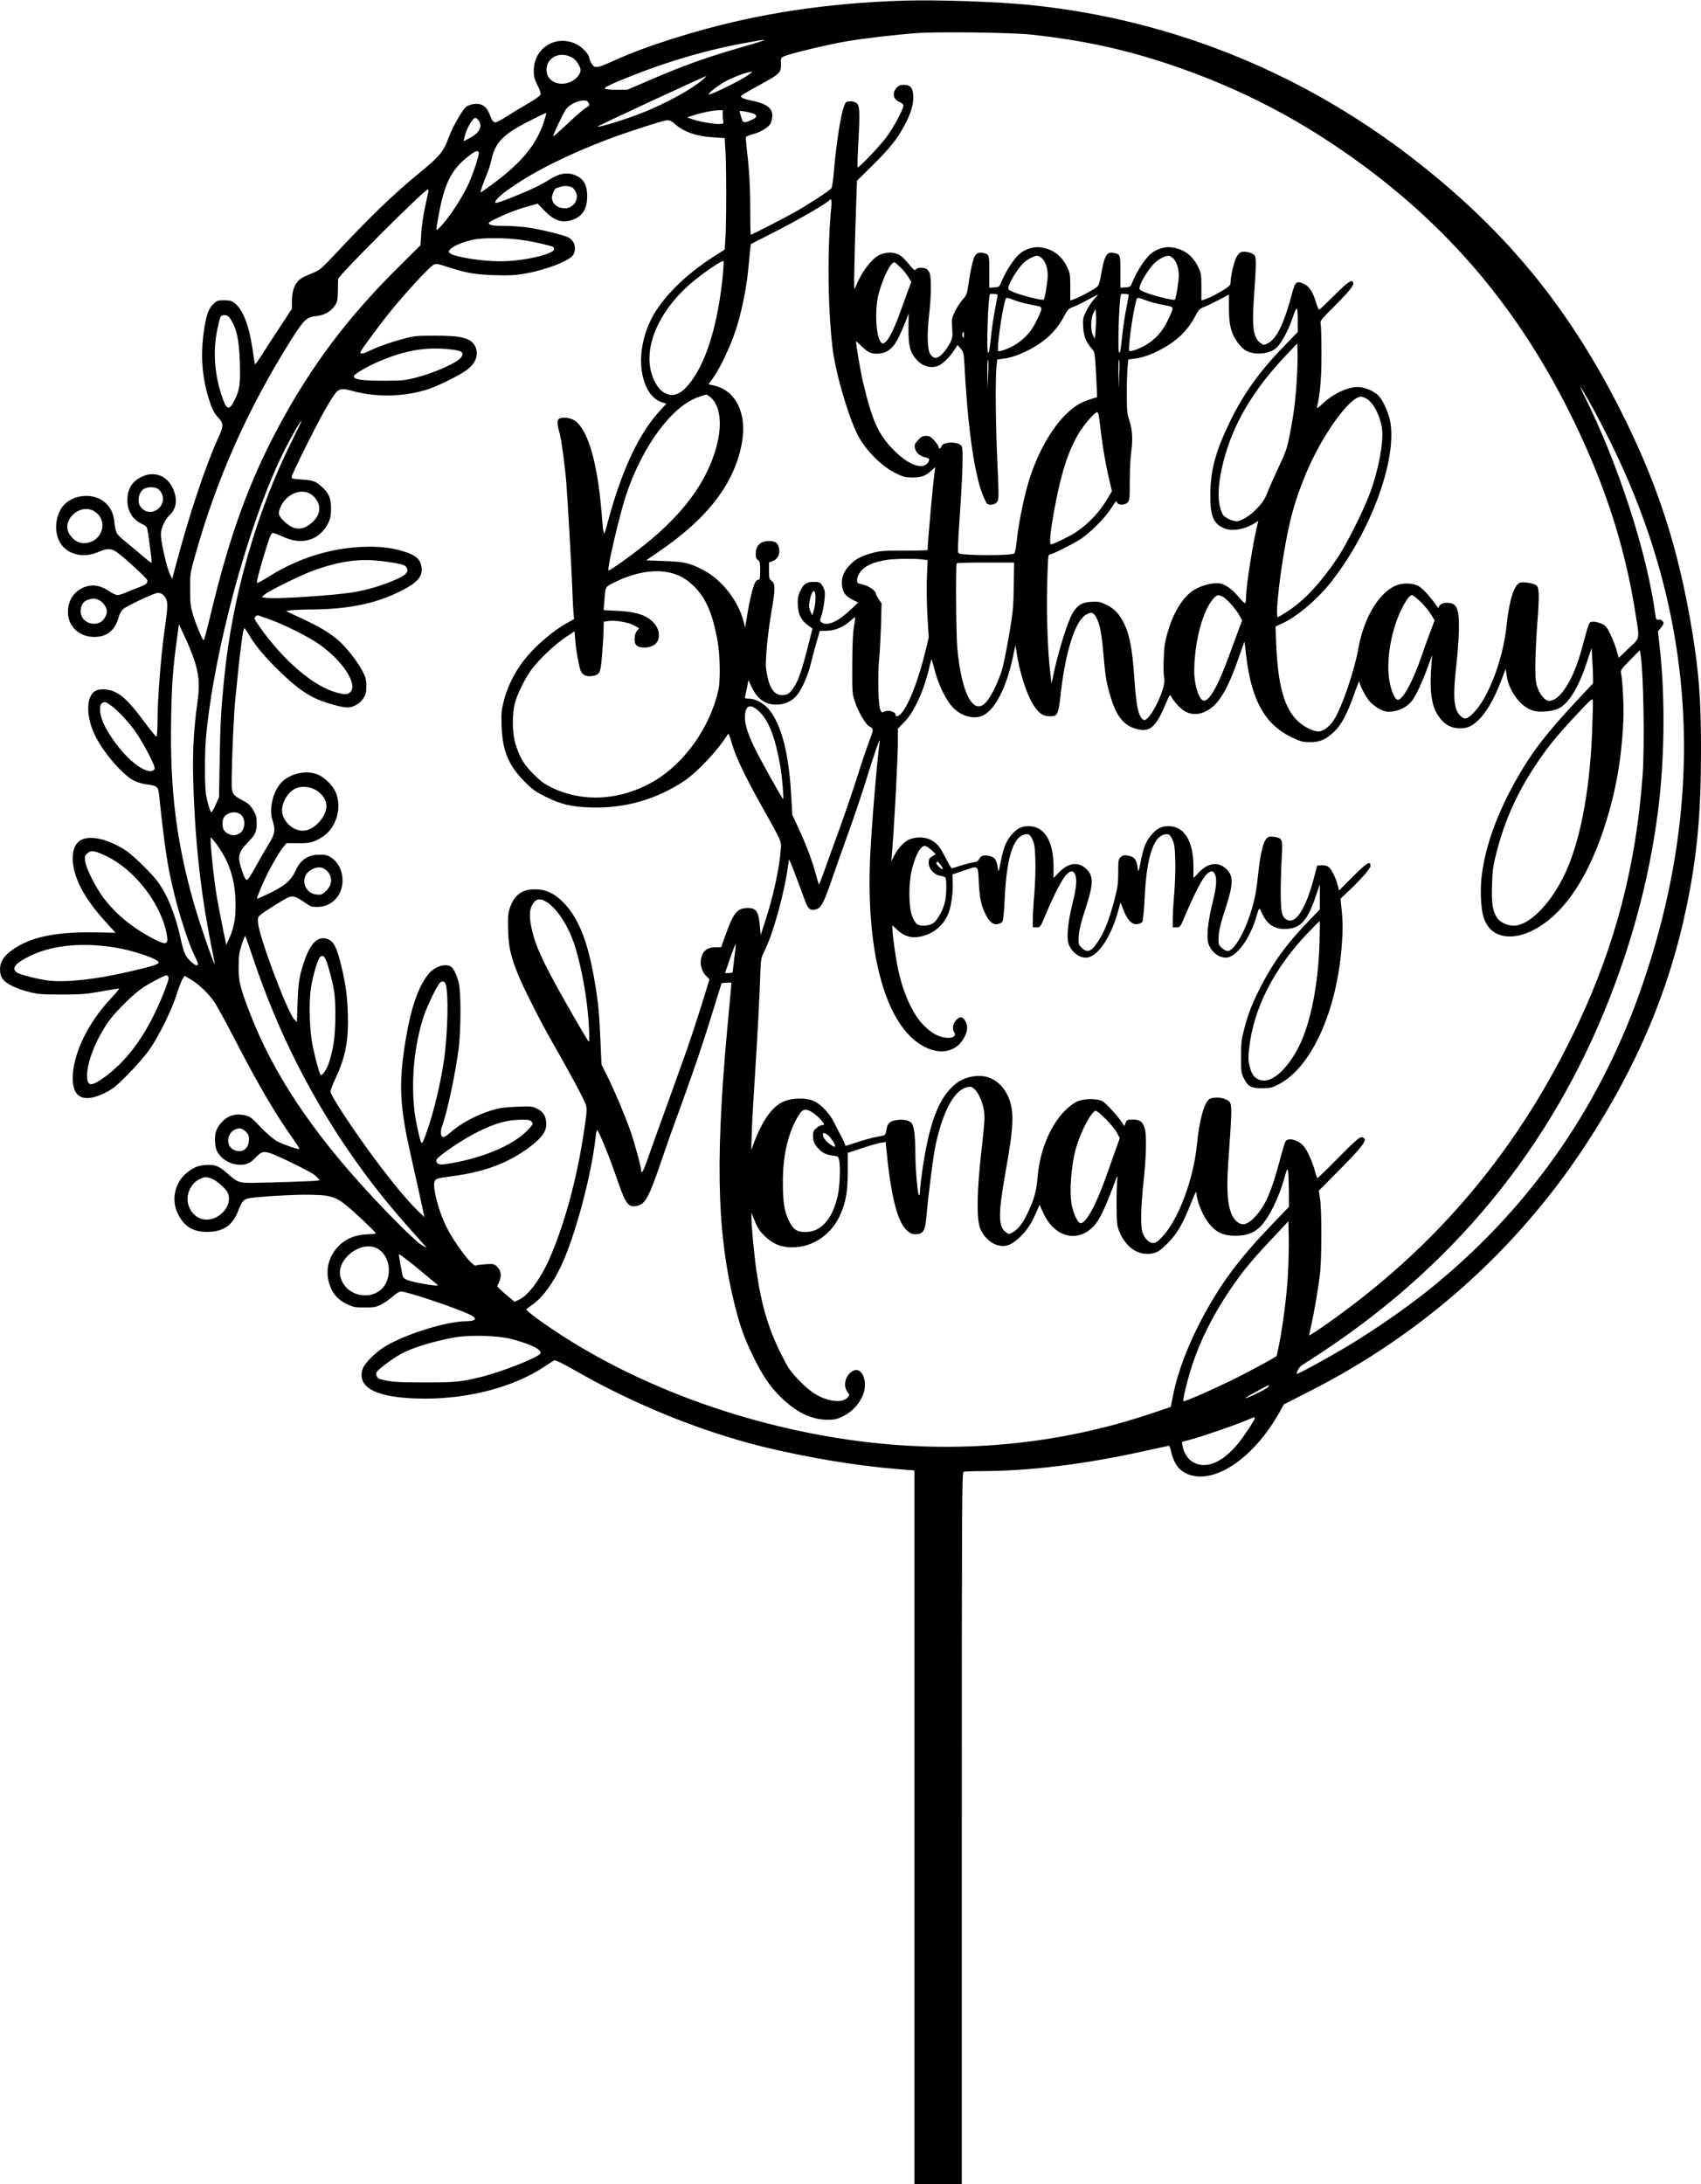 <?xml version="1.0" standalone="no"?>
<!DOCTYPE svg PUBLIC "-//W3C//DTD SVG 20010904//EN"
 "http://www.w3.org/TR/2001/REC-SVG-20010904/DTD/svg10.dtd">
<svg version="1.0" xmlns="http://www.w3.org/2000/svg"
 width="1544pt" height="1982pt" viewBox="0 0 1544 1982"
 preserveAspectRatio="xMidYMid meet">
<g transform="translate(0,1982) scale(0.1,-0.1)"
fill="#000000" stroke="none">
<path d="M8200 19814 c-681 -21 -1301 -114 -1894 -285 -311 -90 -546 -173
-753 -268 -134 -61 -156 -63 -183 -18 -11 17 -20 39 -20 48 0 30 -57 94 -109
123 -185 100 -396 -24 -396 -235 0 -54 6 -76 33 -131 22 -43 32 -73 28 -86 -4
-12 -47 -43 -104 -76 -53 -30 -139 -82 -191 -115 -52 -34 -102 -61 -112 -61
-22 0 -34 16 -56 75 -25 67 -70 98 -134 92 -26 -2 -60 -13 -76 -25 -34 -24
-125 -184 -160 -279 -47 -130 -80 -170 -273 -328 -227 -185 -457 -408 -766
-740 -98 -105 -132 -135 -175 -154 -30 -13 -73 -31 -96 -41 -75 -34 -113 -107
-113 -222 l0 -69 -107 -164 c-60 -90 -135 -206 -167 -257 -33 -51 -60 -88 -62
-83 -2 6 -12 71 -23 145 -31 208 -88 354 -160 408 -29 23 -45 27 -97 27 -58 0
-66 -3 -98 -34 -41 -40 -60 -91 -80 -210 -34 -205 -28 -391 18 -574 36 -139
63 -201 106 -246 50 -52 51 -75 4 -177 -118 -258 -269 -711 -392 -1178 l-29
-109 -22 45 c-27 56 -81 293 -81 356 0 59 35 136 83 181 47 44 64 111 47 179
-44 179 -200 242 -346 141 -58 -40 -88 -104 -88 -189 1 -100 48 -176 133 -215
23 -10 43 -25 45 -34 11 -33 47 -313 42 -318 -3 -3 -38 24 -78 59 -40 35 -106
90 -146 122 -40 31 -80 69 -89 83 -10 15 -20 58 -24 98 -8 87 -34 141 -89 188
-97 83 -270 74 -364 -19 -69 -69 -96 -200 -62 -301 47 -143 211 -201 368 -132
83 36 120 35 176 -7 75 -56 262 -229 268 -247 8 -25 -9 -42 -64 -62 -26 -10
-77 -30 -114 -46 -36 -16 -77 -29 -91 -29 -14 0 -47 15 -75 34 -87 60 -168 69
-250 27 -81 -42 -125 -118 -125 -216 -1 -127 101 -224 236 -225 120 0 192 59
226 186 6 22 23 52 38 66 30 28 285 148 316 148 30 0 56 -18 73 -52 19 -37 17
-80 -15 -308 -31 -223 -61 -611 -61 -784 0 -85 -4 -157 -9 -160 -5 -3 -56 58
-114 137 -117 159 -188 232 -262 267 -57 28 -138 33 -178 11 -90 -48 -88 -245
3 -420 83 -159 254 -353 354 -399 26 -13 79 -27 119 -32 83 -10 93 -20 101
-94 54 -506 77 -652 141 -912 48 -194 130 -443 175 -534 39 -78 45 -100 26
-100 -23 0 -85 58 -105 99 -10 20 -29 83 -41 141 -47 220 -122 404 -214 526
-52 70 -214 228 -278 272 -75 51 -168 93 -242 109 -164 34 -245 -24 -246 -176
0 -161 97 -353 285 -561 32 -36 69 -76 81 -90 l23 -25 -171 4 c-376 7 -608
-42 -776 -166 -71 -53 -102 -104 -102 -169 0 -72 28 -111 110 -151 36 -18 105
-43 155 -55 79 -20 114 -23 295 -23 179 0 224 4 357 28 84 15 158 27 164 27 6
0 -26 -39 -70 -86 -214 -225 -351 -511 -351 -729 0 -179 102 -226 290 -134 74
37 101 58 210 168 69 69 155 169 193 221 87 123 206 363 253 514 21 65 45 128
55 139 l16 21 58 -34 c73 -45 160 -128 212 -205 22 -33 105 -184 183 -335 212
-410 367 -675 522 -893 38 -54 68 -100 65 -103 -8 -8 -141 38 -199 68 -37 20
-89 64 -151 128 -86 90 -97 99 -148 110 -80 18 -152 -4 -206 -63 -51 -55 -66
-102 -61 -183 3 -50 10 -73 34 -106 39 -58 118 -98 191 -98 64 0 94 14 147 69
67 69 76 67 310 -44 135 -65 216 -109 237 -131 l32 -33 -24 -5 c-25 -5 -406
-18 -589 -20 -122 -1 -136 5 -230 89 -73 64 -111 79 -193 73 -73 -5 -120 -26
-181 -79 -102 -90 -132 -241 -72 -363 61 -124 149 -173 295 -164 130 8 206 66
255 195 27 72 46 96 81 106 53 16 442 39 579 35 222 -7 237 -14 474 -235 61
-57 112 -109 112 -114 0 -5 -22 -9 -49 -9 -120 0 -215 -35 -286 -106 -92 -93
-124 -218 -87 -341 28 -91 79 -150 164 -189 56 -26 74 -29 158 -29 83 0 102 3
150 27 30 15 77 48 105 73 29 27 60 45 73 45 55 0 457 -134 615 -204 84 -38
75 -66 -23 -66 -171 0 -532 -111 -724 -222 -93 -54 -200 -160 -216 -215 -52
-173 145 -265 570 -265 409 0 815 110 1087 294 40 27 79 51 87 54 8 3 90 -38
183 -91 539 -309 1139 -553 1713 -695 392 -96 854 -173 1213 -201 l157 -13 0
-3238 0 -3238 215 0 215 0 0 3229 c0 2935 1 3229 16 3235 9 3 79 6 157 6 437
0 942 62 1474 180 124 27 229 50 233 50 5 0 14 -24 20 -52 29 -123 82 -186
179 -215 240 -70 580 171 803 568 l42 75 220 112 c1034 522 1894 1288 2522
2247 463 707 757 1403 913 2158 97 468 131 843 131 1432 0 440 -19 692 -80
1065 -125 759 -316 1347 -655 2015 -461 908 -1002 1576 -1785 2202 -1042 834
-2265 1336 -3575 1468 -301 30 -840 48 -1145 39z m1160 -308 c473 -52 842
-132 1255 -270 652 -219 1219 -516 1775 -929 883 -655 1520 -1461 1996 -2523
224 -501 371 -985 453 -1494 46 -285 52 -251 -55 -353 l-91 -87 -18 66 c-10
36 -35 101 -56 145 -35 72 -43 82 -84 100 -25 11 -60 19 -77 17 -36 -3 -33 4
-98 -238 -75 -284 -198 -480 -299 -480 -34 0 -80 51 -103 115 -20 53 -22 79
-22 215 1 85 9 258 19 384 18 239 17 309 -7 332 -20 21 -126 38 -154 25 -53
-24 -96 -165 -119 -390 -31 -298 -160 -643 -293 -783 -64 -68 -90 -73 -132
-28 -56 60 -63 176 -29 473 11 100 21 238 22 307 2 191 -20 240 -110 240 -41
0 -73 -19 -73 -43 0 -7 -8 -1 -18 13 -51 76 -128 160 -165 181 -58 32 -153 32
-219 0 -150 -72 -282 -300 -328 -565 -34 -196 -150 -538 -221 -647 -35 -55
-86 -97 -126 -105 -46 -9 -136 31 -198 88 -126 115 -185 322 -201 705 l-6 158
59 27 c134 61 317 215 441 371 362 456 605 1114 541 1462 -12 68 -57 173 -96
223 -29 38 -106 78 -170 88 -93 14 -239 -48 -343 -145 -45 -43 -60 -52 -56
-36 28 112 41 258 41 480 0 132 -3 255 -7 272 -7 32 -3 37 127 167 137 137
177 188 168 212 -12 32 -48 7 -171 -116 -71 -71 -133 -130 -138 -130 -5 0 -19
33 -31 73 -28 91 -58 137 -106 160 -65 32 -81 20 -106 -75 -74 -283 -143 -425
-226 -465 -31 -15 -36 -15 -59 1 -65 42 -82 138 -67 368 26 376 26 413 4 435
-24 24 -96 37 -123 23 -11 -6 -29 -28 -39 -48 -21 -41 -51 -172 -51 -222 0
-26 -8 -35 -52 -64 -64 -40 -129 -74 -177 -91 l-36 -12 0 121 c0 110 -2 126
-26 177 -51 108 -128 167 -241 184 -63 10 -143 -15 -195 -60 -48 -41 -124
-158 -159 -243 -23 -57 -23 -57 -68 -60 l-46 -3 0 144 c0 159 -1 161 -62 172
-64 12 -83 -23 -114 -200 -11 -67 -21 -95 -36 -108 -31 -26 -141 -86 -196
-107 l-47 -18 0 121 c0 111 -2 127 -26 178 -51 108 -128 167 -241 184 -63 10
-143 -15 -195 -60 -48 -41 -124 -158 -159 -243 -23 -57 -23 -57 -68 -60 l-46
-3 0 144 c0 155 -1 159 -53 171 -40 9 -65 -1 -81 -32 -17 -34 -40 -140 -56
-257 -12 -83 -16 -93 -53 -135 -22 -25 -53 -74 -70 -108 -28 -60 -29 -69 -24
-150 5 -78 3 -91 -20 -135 -13 -27 -43 -69 -65 -93 -48 -52 -79 -55 -112 -11
-29 39 -33 180 -12 365 19 162 21 325 5 371 -6 17 -19 36 -29 41 -30 16 -88
12 -98 -6 -7 -13 -20 -3 -67 55 -43 52 -70 75 -102 87 -49 19 -114 14 -165
-12 -73 -38 -165 -164 -213 -291 -13 -34 -14 -11 -9 212 3 138 9 364 14 502
l9 253 144 142 c156 155 221 237 286 358 58 109 81 182 81 255 0 83 -23 115
-84 115 -31 0 -48 -6 -64 -22 -47 -51 -36 -109 24 -134 22 -9 34 -21 34 -33 0
-33 -88 -197 -152 -283 -64 -87 -254 -285 -263 -276 -3 3 -1 90 5 194 16 294
14 360 -10 384 -13 13 -33 20 -61 20 -37 0 -41 -3 -55 -37 -31 -74 -72 -332
-95 -603 -6 -74 -16 -141 -23 -149 -18 -23 -203 -143 -326 -213 -108 -61 -394
-208 -405 -208 -3 0 -5 98 -5 218 0 214 -8 361 -31 557 -6 55 -10 105 -9 110
1 6 28 17 60 26 76 20 146 63 165 99 8 16 15 49 15 73 0 70 -57 109 -201 137
-31 6 -64 17 -74 24 -16 12 -13 16 36 45 30 18 104 59 164 92 141 77 157 94
154 168 -3 52 -1 57 25 69 46 23 406 109 564 136 164 28 448 61 637 75 191 15
875 6 1045 -13z m-2617 -111 c-337 -97 -541 -170 -878 -316 l-170 -73 -97 -1
c-55 0 -102 5 -108 11 -7 7 27 26 112 62 378 160 762 277 1133 347 268 50 269
45 8 -30z m-1545 -100 c32 -19 72 -81 72 -111 0 -35 -38 -81 -85 -104 -95 -46
-205 -8 -221 78 -25 130 111 209 234 137z m1552 -182 c-97 -58 -308 -158 -316
-150 -10 10 90 87 159 123 74 39 196 83 232 83 11 1 -23 -25 -75 -56z m-370
-15 c-97 -85 -334 -216 -536 -296 -165 -66 -408 -141 -419 -130 -4 4 973 458
985 457 3 0 -11 -14 -30 -31z m-1040 -207 c14 -28 14 -28 -32 -57 -22 -14 -95
-78 -161 -141 -66 -62 -122 -112 -124 -109 -7 7 87 206 115 245 46 63 179 104
202 62z m1220 -115 c0 -24 3 -51 6 -59 3 -8 -2 -17 -10 -20 -26 -10 -182 12
-253 35 l-66 22 54 18 c73 25 175 46 227 47 l42 1 0 -44z m294 5 c21 -17 12
-29 -38 -52 -62 -28 -74 -25 -86 22 -6 22 -13 46 -16 54 -4 10 6 11 60 1 36
-7 72 -18 80 -25z m-1914 -57 c-67 -209 -195 -369 -449 -560 -69 -51 -126 -92
-128 -90 -5 4 22 83 55 162 17 39 35 98 42 130 33 159 104 233 338 353 86 44
158 78 160 76 2 -2 -6 -34 -18 -71z m-596 4 c38 -54 10 -112 -74 -157 l-62
-33 7 33 c17 77 74 179 100 179 8 0 21 -10 29 -22z m1782 -33 c80 -72 198
-113 355 -122 l97 -6 6 -96 c10 -129 10 -669 1 -806 l-7 -110 -87 -55 c-140
-89 -270 -192 -367 -292 -155 -160 -237 -295 -280 -465 -68 -267 8 -527 168
-575 l37 -11 -59 -64 c-193 -211 -348 -543 -474 -1013 -38 -144 -36 -148 -56
95 -40 483 -137 787 -267 841 -40 17 -105 18 -121 2 -16 -16 -15 -52 3 -111
19 -62 51 -294 65 -462 14 -185 48 -780 55 -975 3 -91 8 -188 11 -216 l5 -52
-65 -36 c-153 -86 -332 -248 -425 -385 -68 -99 -120 -212 -147 -318 -23 -88
-25 -112 -21 -233 8 -223 63 -356 207 -501 73 -74 100 -93 190 -138 144 -71
232 -92 410 -98 307 -11 597 71 850 240 122 82 314 287 395 422 8 14 16 -3 38
-80 34 -121 117 -295 274 -576 185 -330 177 -310 169 -400 -14 -170 -68 -415
-139 -634 l-42 -130 -7 73 c-12 142 -32 172 -111 172 -93 0 -129 -42 -198
-235 l-43 -120 -52 -1 c-62 0 -100 -22 -120 -69 -27 -65 -12 -143 36 -192 l30
-30 -74 -239 c-41 -131 -97 -302 -124 -379 -80 -224 -194 -543 -277 -770 -41
-115 -87 -243 -101 -283 -26 -72 -44 -99 -44 -65 0 32 -58 246 -99 364 -45
129 -150 378 -217 511 l-44 87 -10 223 c-11 247 -20 344 -51 526 -63 378 -154
600 -303 740 -79 73 -147 102 -243 102 -118 0 -188 -54 -228 -178 -14 -42 -16
-78 -13 -194 5 -150 22 -228 85 -388 42 -109 196 -415 298 -595 178 -311 305
-547 320 -593 15 -42 14 -57 -11 -226 -61 -427 -173 -846 -312 -1168 -82 -189
-195 -344 -281 -382 l-40 -19 -81 68 c-44 37 -79 70 -77 74 43 79 43 132 -1
177 -25 24 -31 26 -102 22 -41 -3 -82 -8 -91 -12 -29 -13 -190 197 -266 349
-68 135 -125 346 -110 407 9 33 16 35 156 54 296 38 516 120 707 264 120 91
158 148 152 224 -5 64 -29 99 -86 127 -41 20 -55 21 -180 16 -107 -4 -156 -11
-225 -31 -140 -42 -291 -123 -385 -208 -24 -22 -51 -38 -60 -36 -23 4 -27 51
-8 102 47 128 126 502 151 716 19 172 20 481 1 571 -17 78 -48 144 -75 159
-54 29 -147 -2 -200 -67 -109 -132 -182 -372 -232 -758 -36 -285 -20 -494 67
-875 41 -180 109 -489 119 -540 l7 -35 -62 60 c-124 120 -336 387 -537 675
-151 216 -253 380 -253 405 0 12 20 65 44 116 93 196 122 350 113 603 -6 173
-27 306 -78 494 -34 123 -64 165 -129 177 -77 13 -141 -61 -194 -225 -40 -123
-48 -177 -55 -360 l-6 -175 -25 26 c-61 64 -315 739 -327 869 -4 46 -2 58 14
72 36 33 234 157 268 168 39 13 69 1 149 -55 41 -30 57 -35 102 -35 68 0 118
20 166 67 103 100 85 302 -34 380 -34 23 -51 27 -107 27 -104 0 -174 -46 -216
-141 -40 -89 -95 -138 -229 -204 -66 -32 -122 -57 -123 -55 -4 4 31 92 71 179
42 92 134 252 171 295 l26 31 97 -1 c108 -2 151 8 225 55 123 77 180 247 131
391 -22 65 -100 148 -166 176 -104 45 -254 13 -335 -72 -76 -80 -114 -242 -79
-344 26 -77 21 -122 -21 -190 -45 -74 -98 -166 -155 -269 -24 -44 -50 -80 -58
-80 -10 0 -25 29 -42 80 -45 132 -38 167 52 261 70 73 80 95 80 178 0 52 -5
70 -32 116 -27 44 -45 60 -98 88 -73 39 -86 53 -95 102 -9 52 13 632 30 805
44 449 70 655 84 655 3 0 23 -29 44 -65 55 -95 140 -196 273 -325 133 -129
214 -191 322 -245 76 -38 241 -85 296 -85 52 1 112 34 143 81 24 37 28 52 28
113 0 63 -5 79 -38 142 -47 88 -148 215 -219 276 -81 69 -160 116 -323 193
l-150 70 45 7 c25 3 108 7 185 7 335 3 579 52 802 162 174 86 221 145 194 247
-15 55 -56 86 -150 116 -116 37 -235 50 -391 43 -293 -14 -583 -107 -843 -271
-49 -31 -94 -56 -101 -56 -9 0 3 55 40 183 65 219 81 264 98 270 7 3 46 -11
87 -30 177 -86 340 -38 419 122 20 40 24 66 25 130 0 94 -20 140 -85 199 -55
50 -80 58 -185 65 -83 6 -90 8 -87 26 5 30 219 461 304 609 40 71 86 142 101
158 34 33 56 35 155 8 219 -58 469 -51 684 20 89 30 273 121 340 169 87 63
117 142 82 217 -36 76 -124 99 -369 98 -169 0 -187 -2 -296 -32 -115 -31 -236
-75 -311 -113 -22 -11 -48 -19 -59 -17 -17 3 -9 17 53 103 171 235 262 346
446 548 70 77 140 145 155 153 25 14 36 12 135 -20 167 -54 243 -67 418 -73
127 -4 184 -2 265 12 201 33 425 120 454 175 30 57 9 127 -45 155 -42 22 -245
72 -365 90 -55 8 -152 15 -216 15 -84 0 -120 4 -135 14 -18 14 -11 19 96 70
63 30 166 69 228 86 l113 32 57 -60 c86 -89 155 -116 238 -93 105 28 154 98
154 219 0 116 -41 175 -139 202 -58 15 -126 0 -196 -45 -81 -51 -162 -91 -335
-161 -85 -35 -158 -60 -163 -55 -14 14 41 69 137 135 224 155 503 295 871 437
167 64 516 177 551 178 22 1 42 -9 70 -34z m-1780 -258 c7 -19 -51 -195 -96
-292 -62 -134 -197 -335 -269 -399 -26 -24 -26 -26 4 139 50 270 115 398 259
511 70 55 93 64 102 41z m853 -321 c6 -4 18 -21 27 -38 34 -65 -21 -148 -97
-148 -70 0 -119 41 -119 100 0 18 25 80 33 80 1 0 19 6 41 14 37 13 87 9 115
-8z m-1309 -24 c0 -4 -14 -68 -30 -142 -17 -76 -33 -183 -36 -245 l-7 -110
-211 -210 c-453 -449 -783 -890 -1074 -1431 -270 -503 -446 -986 -618 -1701
-32 -134 -61 -243 -65 -243 -11 0 -67 134 -96 228 -23 76 -27 105 -27 232 -1
141 0 149 42 298 197 706 480 1342 877 1972 117 184 136 202 233 213 68 8 124
40 159 90 25 37 28 49 30 136 1 53 2 102 2 109 2 31 784 812 813 812 4 0 8 -3
8 -8z m3656 -144 c-37 -382 -33 -905 10 -1277 24 -211 124 -567 216 -771 65
-144 217 -304 354 -372 73 -36 90 -40 155 -41 82 0 122 14 178 67 33 31 34 31
28 6 -11 -45 -67 -659 -67 -731 0 -3 -96 -6 -212 -6 -186 1 -223 -2 -290 -21
-101 -28 -151 -54 -203 -108 -57 -58 -80 -118 -72 -186 8 -67 30 -96 95 -130
l52 -26 -77 -72 c-113 -105 -206 -144 -256 -107 -16 11 -16 16 -3 53 21 59 39
191 32 229 -4 18 -16 45 -27 59 -17 22 -28 26 -73 26 -67 0 -95 -21 -126 -91
-18 -42 -21 -66 -18 -124 4 -83 32 -137 96 -182 l37 -27 -51 -200 c-55 -212
-82 -284 -132 -353 -23 -31 -41 -44 -67 -49 -82 -15 -134 41 -161 176 -15 75
-16 103 -5 240 6 85 25 232 41 325 38 217 39 267 5 293 -23 18 -25 27 -25 94
l0 74 33 12 c49 18 72 69 56 126 -12 42 -33 56 -88 56 -80 0 -121 -40 -121
-119 0 -30 5 -44 20 -53 17 -11 20 -24 20 -95 0 -67 -3 -83 -15 -83 -8 0 -21
-10 -29 -23 -19 -28 -53 -167 -75 -307 l-17 -105 -13 50 c-48 192 -198 384
-367 472 -125 65 -169 75 -354 82 l-165 6 115 79 c451 308 692 626 756 997 44
259 -58 465 -253 510 l-52 12 45 62 c62 87 156 287 204 434 48 146 95 371 110
531 7 63 15 144 18 180 l7 65 225 115 c209 106 472 259 485 281 4 5 11 9 16 9
7 0 8 -23 5 -62z m-2836 -302 c97 -13 188 -31 283 -57 31 -8 38 -14 35 -32 -7
-46 -287 -109 -488 -108 -175 0 -424 41 -458 75 -13 13 -12 17 10 39 28 27
114 63 203 82 80 18 285 18 415 1z m4739 -162 c36 -26 61 -90 61 -162 0 -55
-25 -210 -36 -221 -10 -11 -212 40 -281 71 -41 18 -44 22 -38 46 12 51 90 175
137 217 40 36 87 60 123 64 6 1 21 -6 34 -15z m1190 0 c36 -26 61 -90 61 -162
0 -55 -25 -210 -36 -221 -10 -11 -212 40 -281 71 -41 18 -44 22 -38 46 12 51
90 175 137 217 40 36 87 60 123 64 6 1 21 -6 34 -15z m-4078 -162 c-43 -431
-143 -767 -284 -958 -76 -103 -141 -142 -208 -124 -55 15 -94 52 -129 124
-122 248 10 605 328 882 105 92 295 221 300 204 2 -6 -1 -64 -7 -128z m1613
72 c26 -26 58 -66 72 -90 l26 -44 -26 -67 c-14 -38 -46 -126 -72 -198 -72
-201 -131 -303 -166 -290 -56 22 -74 304 -30 459 43 150 107 276 141 276 4 0
29 -21 55 -46z m882 -248 c1 -1 -9 -55 -22 -121 -13 -66 -28 -165 -34 -220
-19 -174 -21 -185 -31 -185 -17 0 -1 502 17 531 3 6 61 2 70 -5z m1190 0 c1
-1 -9 -55 -22 -121 -13 -66 -28 -165 -34 -220 -19 -174 -21 -185 -31 -185 -17
0 -1 502 17 531 3 6 61 2 70 -5z m-317 -43 c-23 -27 -55 -76 -72 -111 -27 -57
-29 -70 -25 -140 5 -83 26 -136 77 -195 29 -33 29 -33 40 -236 7 -112 10 -204
9 -205 -2 -1 -30 -10 -63 -20 -77 -24 -133 -56 -201 -118 -148 -136 -285 -380
-364 -652 -40 -139 -88 -378 -101 -513 -8 -74 -16 -114 -25 -117 -51 -20 -470
-17 -503 3 -9 6 -7 75 8 297 30 437 36 655 19 677 -33 43 -169 40 -183 -4 -7
-22 -25 -26 -25 -5 0 7 -17 33 -38 57 -33 36 -45 43 -77 43 -31 0 -44 -7 -72
-38 -29 -32 -34 -43 -29 -69 9 -43 40 -73 91 -86 36 -9 42 -14 38 -31 -3 -11
-15 -27 -26 -35 -60 -42 -176 10 -297 133 -138 141 -192 260 -276 612 -20 83
-64 337 -64 372 0 4 24 -17 54 -47 58 -58 95 -72 168 -62 67 9 118 52 161 137
20 41 50 109 66 150 l29 75 -2 -135 c-1 -158 14 -218 73 -283 56 -62 128 -83
198 -56 36 13 106 81 144 141 l30 47 29 -32 c26 -31 28 -39 35 -157 30 -582
94 -1016 176 -1197 26 -59 30 -63 62 -63 22 0 41 7 53 21 22 25 22 22 5 414
-14 303 -17 721 -6 816 l7 67 55 7 c72 9 145 34 240 84 146 76 245 173 315
307 28 54 38 63 77 78 26 9 87 39 136 66 50 27 92 49 93 49 2 1 -15 -20 -39
-46z m1226 -81 c1 -148 17 -218 71 -299 19 -29 52 -64 73 -78 73 -49 207 -43
278 11 47 36 111 150 154 275 42 124 49 120 49 -30 l0 -93 -113 -117 c-231
-237 -375 -436 -502 -696 -130 -266 -179 -446 -179 -665 -1 -194 28 -263 126
-304 70 -30 184 -11 276 46 l35 22 -7 -25 c-36 -131 -106 -570 -106 -670 0
-26 -4 -50 -8 -53 -4 -2 -30 22 -57 55 -51 61 -99 100 -150 119 -68 26 -224
-17 -296 -82 -86 -75 -155 -198 -200 -355 -26 -89 -32 -131 -36 -243 -3 -74
-1 -151 4 -170 25 -91 -141 -422 -191 -381 -45 37 -62 118 -81 396 -17 241
-41 368 -85 463 -45 96 -90 146 -165 183 -58 28 -71 31 -137 28 -86 -5 -124
-27 -169 -98 -46 -71 -138 -370 -181 -581 l-13 -65 -11 95 c-24 186 -36 539
-29 798 3 140 9 260 12 268 3 8 10 14 17 14 19 0 213 97 273 137 85 56 215
185 270 267 26 39 49 73 51 76 2 3 8 -3 13 -13 14 -24 71 -22 95 4 17 18 19
39 19 192 0 95 6 217 14 272 15 116 9 202 -21 289 -17 52 -20 85 -20 233 0 94
3 203 7 241 l7 70 55 7 c72 9 145 34 240 84 146 76 245 173 315 307 28 54 38
63 77 78 34 12 226 110 226 115 0 1 0 -56 0 -127z m-1933 69 c32 -12 98 -29
148 -38 104 -20 101 -10 40 -140 -44 -94 -98 -156 -182 -213 -56 -37 -152 -75
-167 -65 -15 8 28 330 60 448 11 43 6 43 101 8z m1190 0 c32 -12 98 -29 148
-38 104 -20 101 -10 40 -140 -44 -94 -98 -156 -182 -213 -56 -37 -152 -75
-167 -65 -15 8 28 330 60 448 11 43 6 43 101 8z m-467 -261 l-7 -84 -16 29
c-24 44 -22 160 3 205 l20 35 3 -50 c2 -27 1 -88 -3 -135z m-7858 103 c61 -92
83 -187 90 -404 6 -196 -1 -246 -49 -342 -49 -99 -74 -89 -118 49 -64 199 -77
401 -39 587 11 55 24 109 30 119 15 29 64 24 86 -9z m6663 -155 c-1 -26 -3
-30 -10 -16 -6 9 -7 23 -4 32 9 25 14 19 14 -16z m3021 -403 c-12 -194 -28
-318 -67 -515 -21 -107 -35 -147 -98 -280 -40 -85 -86 -189 -102 -230 -22 -58
-43 -90 -92 -142 -65 -69 -145 -118 -191 -118 -39 1 -108 35 -122 61 -52 99
-50 260 6 481 88 343 270 650 571 967 l99 104 3 -74 c2 -41 -1 -155 -7 -254z
m-7687 275 c106 -11 129 -26 106 -67 -29 -50 -236 -144 -420 -191 -95 -24
-123 -27 -290 -27 -198 0 -274 12 -268 42 4 22 154 106 273 152 220 87 394
113 599 91z m4885 -230 l-5 -125 -2 135 c-1 73 1 130 6 125 4 -6 5 -66 1 -135z
m1190 0 l-5 -125 -2 135 c-1 73 1 130 6 125 4 -6 5 -66 1 -135z m4271 -252
c45 -79 130 -242 190 -363 774 -1567 873 -3206 296 -4900 -368 -1084 -990
-1993 -1861 -2720 -230 -192 -538 -409 -837 -589 -166 -99 -448 -253 -448
-243 0 25 27 67 53 82 18 10 106 68 197 128 1246 829 2131 1946 2644 3340 180
487 305 978 375 1477 71 495 80 1099 25 1578 l-15 133 25 30 c14 17 26 36 26
44 0 19 -28 38 -49 32 -16 -4 -20 3 -26 47 -73 557 -341 1381 -646 1987 -21
44 -37 79 -35 79 3 0 42 -64 86 -142z m-7980 46 c97 -82 111 -278 35 -509
-102 -312 -331 -600 -703 -883 -128 -98 -253 -184 -259 -178 -14 14 101 506
159 681 149 447 417 810 658 892 36 12 68 23 72 23 3 0 21 -12 38 -26z m5958
-14 c62 -38 124 -163 137 -276 14 -124 -33 -372 -110 -579 -59 -160 -215 -470
-298 -593 -149 -220 -292 -374 -438 -472 -50 -33 -95 -60 -100 -60 -22 0 5
283 56 588 51 300 95 459 192 697 142 350 401 715 507 715 12 0 36 -9 54 -20z
m-2434 -152 c3 -18 10 -78 17 -133 16 -140 45 -311 76 -441 l26 -111 -38 -64
c-77 -129 -168 -226 -288 -308 -50 -34 -207 -111 -226 -111 -22 0 -3 161 50
422 52 259 112 435 198 582 45 76 148 196 169 196 6 0 13 -15 16 -32z m-7323
-227 c-321 -640 -541 -1409 -615 -2146 -29 -283 -37 -421 -42 -755 l-6 -335
-30 -67 c-17 -38 -34 -68 -39 -68 -10 0 -35 81 -48 154 -14 76 -14 377 -1 526
71 782 384 1935 698 2576 71 143 157 294 168 294 2 0 -36 -80 -85 -179z
m-1215 -439 c75 -60 49 -175 -45 -203 -45 -13 -90 5 -118 47 -31 48 -12 133
36 159 36 20 101 18 127 -3z m1368 -36 c18 -8 45 -30 60 -49 54 -71 44 -149
-29 -216 -86 -79 -168 -77 -256 8 -55 53 -59 73 -30 136 49 105 163 159 255
121z m-1943 -169 c125 -83 69 -272 -84 -285 -60 -4 -106 20 -144 77 -86 128
98 295 228 208z m7506 -433 l53 -7 -7 -166 c-3 -92 -1 -248 6 -351 l11 -185
-30 -125 c-66 -270 -154 -494 -222 -567 -22 -23 -48 -31 -48 -14 0 34 -69 53
-110 31 -15 -8 -20 -4 -31 23 -17 46 -23 302 -10 443 7 65 14 209 18 319 l5
200 -26 38 c-14 21 -26 44 -26 52 0 21 -57 63 -103 76 -23 6 -48 13 -54 15
-25 7 -14 68 18 107 46 56 120 88 244 107 64 10 245 12 312 4z m-4846 -23
c137 -20 164 -30 174 -61 12 -38 -19 -65 -125 -109 -127 -52 -237 -84 -360
-105 -183 -30 -722 -65 -796 -51 l-39 7 30 25 c41 34 326 174 433 213 263 95
443 117 683 81z m5681 -216 c-3 -192 -6 -231 -43 -450 -23 -132 -52 -276 -66
-320 -34 -107 -95 -232 -139 -283 -116 -136 -228 72 -265 493 -11 122 -15 747
-5 763 2 4 121 8 263 7 l258 0 -3 -210z m-3129 120 c91 -19 158 -57 234 -133
104 -104 168 -259 209 -507 20 -121 23 -338 6 -420 -73 -339 -306 -670 -588
-835 -298 -174 -638 -195 -924 -58 -68 33 -101 57 -166 122 -89 88 -127 152
-165 276 -30 96 -32 270 -5 370 24 89 95 232 155 310 70 93 213 227 306 288
l80 53 7 -88 c8 -91 32 -225 48 -268 15 -39 53 -58 100 -50 78 13 81 21 96
206 7 90 13 192 13 226 l1 61 38 6 c62 11 190 -11 239 -40 l44 -25 -21 -26
c-24 -31 -27 -104 -5 -127 39 -38 148 -26 184 21 32 40 29 110 -9 161 -60 83
-159 120 -348 129 l-123 6 6 76 c11 145 6 134 98 179 178 87 349 117 490 87z
m1329 -244 c-1 -32 -8 -78 -16 -102 l-13 -44 -17 38 c-14 31 -15 48 -7 93 21
112 57 123 53 15z m3697 24 c37 -19 119 -111 151 -170 l25 -46 -24 -62 c-13
-34 -53 -145 -91 -247 -102 -281 -183 -425 -234 -418 -42 6 -86 139 -86 266 0
256 75 547 170 655 35 41 48 44 89 22z m1794 -44 c34 -33 77 -84 95 -115 l34
-55 -37 -98 c-21 -54 -57 -156 -82 -228 -78 -227 -169 -395 -214 -395 -29 0
-65 86 -80 189 -20 142 1 323 57 496 44 135 118 265 151 265 8 0 42 -27 76
-59z m-11998 15 c39 -16 75 -68 75 -106 0 -35 -35 -89 -66 -100 -93 -36 -184
29 -171 122 6 47 29 75 71 87 44 13 53 13 91 -3z m9053 -154 c34 -61 50 -139
67 -330 18 -207 27 -264 61 -380 57 -197 128 -283 256 -311 109 -25 166 29
254 243 31 74 33 77 45 55 26 -50 91 -118 132 -138 59 -29 121 -27 184 5 112
55 192 187 297 486 l52 147 17 -142 c47 -390 170 -610 404 -724 89 -43 104
-47 173 -48 92 0 148 25 225 100 63 62 114 159 176 334 26 75 48 128 48 118 1
-33 58 -144 96 -185 20 -23 61 -53 91 -68 46 -22 63 -26 109 -21 73 7 149 50
187 105 38 55 91 169 139 302 l39 105 -7 -85 c-19 -235 -1 -374 63 -467 48
-70 104 -106 175 -111 73 -5 116 9 174 60 81 71 156 198 225 381 l37 98 7 -48
c10 -77 34 -136 80 -203 48 -69 107 -114 170 -131 56 -15 168 -5 222 21 93 45
183 192 258 421 l43 130 6 -107 c4 -59 7 -131 7 -161 l0 -54 -122 -130 c-298
-317 -438 -499 -583 -758 -169 -302 -273 -594 -305 -854 -16 -121 -9 -292 14
-373 77 -269 420 -235 702 69 150 163 278 395 378 685 116 340 174 647 191
1022 6 121 -6 361 -21 433 -5 25 4 38 83 118 l88 90 6 -38 c27 -160 39 -824
19 -1098 -58 -808 -245 -1531 -583 -2250 -535 -1140 -1286 -2034 -2305 -2744
-73 -51 -135 -91 -137 -89 -2 2 5 41 16 88 25 106 64 333 80 465 16 126 17
574 2 680 l-12 80 193 195 c187 189 233 247 222 276 -3 8 -16 14 -30 14 -18 0
-69 -45 -207 -185 -100 -102 -186 -185 -190 -185 -3 0 -12 21 -19 47 -20 83
-71 200 -103 238 -47 58 -138 85 -166 51 -7 -8 -30 -83 -52 -167 -73 -279
-130 -413 -217 -510 -78 -87 -130 -100 -184 -46 -70 70 -90 225 -69 532 39
550 39 538 -19 567 -49 25 -134 24 -160 -2 -46 -46 -83 -190 -106 -410 -32
-322 -173 -691 -322 -842 -34 -35 -54 -48 -75 -48 -38 0 -82 45 -98 101 -18
61 -13 234 11 458 24 215 29 418 12 476 -19 66 -43 85 -108 85 -52 0 -56 -2
-67 -29 l-11 -30 -17 27 c-33 54 -150 182 -182 199 -49 27 -179 24 -233 -4
-183 -97 -329 -376 -355 -677 -11 -138 -32 -213 -95 -342 -45 -93 -87 -144
-137 -170 -25 -14 -31 -14 -51 0 -77 50 -78 163 -6 566 75 413 78 556 14 684
-66 132 -182 192 -319 167 -84 -16 -141 -48 -205 -118 -119 -130 -195 -357
-250 -748 -11 -77 -20 -158 -20 -180 0 -24 -4 -35 -9 -30 -12 13 -31 228 -32
367 0 168 -13 266 -36 289 -24 24 -77 34 -138 24 -59 -8 -81 -30 -89 -89 -6
-36 -12 -47 -29 -51 -12 -2 -47 -9 -77 -15 -30 -6 -102 -26 -160 -45 l-105
-34 -12 32 c-7 18 -22 48 -33 67 -11 19 -36 69 -57 110 -41 85 -115 165 -184
198 -62 30 -185 31 -264 1 -106 -39 -198 -162 -277 -368 l-29 -76 5 165 c3 91
17 332 30 535 22 332 39 655 49 940 3 83 8 109 29 150 85 167 185 526 223 799
l7 49 17 -39 c10 -22 37 -91 60 -154 24 -63 54 -145 68 -183 27 -74 46 -90 91
-81 57 11 77 51 172 329 27 77 89 253 139 391 50 139 120 348 156 465 73 238
128 394 120 339 -24 -172 -72 -744 -86 -1031 -43 -903 147 -1568 498 -1741
152 -75 292 -38 358 93 30 58 32 103 5 147 -25 40 -51 41 -84 1 -28 -33 -34
-77 -13 -110 18 -31 -15 -52 -74 -46 -69 6 -136 43 -207 115 -98 100 -187 296
-231 512 -22 103 -51 312 -51 363 l0 31 38 -36 c70 -68 142 -87 235 -63 114
29 202 110 241 221 22 64 38 188 34 267 l-3 72 95 32 c145 50 136 56 144 -92
8 -153 19 -211 57 -292 36 -76 72 -107 114 -99 16 4 35 12 42 19 9 9 16 77 23
217 18 388 85 580 202 580 21 0 30 -8 49 -47 19 -40 23 -68 27 -185 3 -76 -2
-211 -9 -301 -8 -89 -14 -196 -14 -237 l0 -75 34 0 c34 0 34 0 82 115 81 191
156 336 194 369 39 34 57 32 74 -5 19 -43 12 -118 -25 -266 -40 -162 -54 -304
-35 -361 25 -74 91 -127 159 -127 96 0 214 164 282 390 16 57 30 105 30 109 1
3 9 -18 20 -47 39 -110 86 -159 139 -147 16 3 34 12 40 19 6 7 15 102 21 217
18 387 85 579 202 579 21 0 30 -8 49 -47 19 -40 23 -68 27 -185 3 -76 -2 -211
-9 -301 -8 -89 -14 -196 -14 -237 l0 -75 34 0 c34 0 34 0 82 115 81 191 156
336 194 369 39 34 57 32 74 -5 19 -43 12 -118 -25 -266 -40 -162 -54 -304 -35
-361 25 -74 91 -127 159 -127 92 0 220 173 277 375 24 82 25 83 46 36 48 -107
110 -151 211 -151 140 1 205 70 283 303 l35 102 0 -114 0 -113 -107 -112
c-198 -206 -319 -373 -428 -587 -79 -155 -117 -252 -152 -389 -24 -90 -28
-125 -28 -250 0 -135 2 -148 25 -194 38 -76 65 -91 164 -91 74 0 89 3 150 34
302 154 535 672 577 1283 8 120 8 190 -1 282 l-12 121 69 65 c107 100 203 209
203 231 0 51 -33 31 -159 -95 l-127 -127 -12 48 c-19 74 -58 150 -85 168 -16
10 -40 15 -63 13 l-38 -3 -36 -136 c-70 -257 -158 -392 -234 -358 -50 23 -61
67 -61 249 0 91 4 233 9 315 10 173 8 179 -70 191 -36 5 -49 3 -64 -11 -34
-30 -60 -141 -80 -330 -14 -136 -27 -210 -55 -305 -61 -213 -162 -390 -222
-390 -14 0 -37 13 -55 30 -30 30 -30 33 -26 108 4 57 20 122 62 249 75 230 74
301 -3 366 -70 59 -158 45 -237 -38 l-51 -53 0 101 c0 235 -83 370 -227 370
-63 0 -101 -19 -150 -74 -51 -56 -75 -112 -101 -243 -21 -105 -22 -107 -28
-64 -10 71 -26 97 -66 108 -52 14 -69 12 -91 -10 -18 -18 -20 -33 -20 -137 0
-103 -5 -135 -35 -252 -43 -161 -83 -267 -131 -347 -71 -119 -111 -139 -166
-84 -30 30 -30 33 -26 108 4 57 20 122 62 249 75 230 74 301 -3 366 -70 59
-158 45 -237 -38 l-51 -53 0 101 c0 235 -83 370 -227 370 -63 0 -101 -19 -150
-74 -51 -56 -75 -112 -101 -243 -21 -105 -22 -107 -28 -64 -10 73 -25 97 -70
109 -51 14 -85 5 -99 -26 -8 -19 -21 -26 -57 -31 -25 -4 -77 -18 -115 -30 -38
-13 -73 -24 -76 -24 -4 0 -26 37 -50 83 -58 112 -76 135 -128 168 -51 32 -122
39 -194 17 -50 -15 -111 -76 -149 -148 l-28 -55 4 55 c22 252 55 878 55 1027
l0 121 58 59 c92 92 183 295 232 516 7 31 15 56 16 54 2 -2 15 -48 29 -101 28
-111 86 -237 142 -310 74 -96 197 -139 288 -102 113 47 219 250 279 533 l23
108 8 -50 c28 -194 94 -400 160 -499 47 -72 84 -96 147 -96 69 0 75 15 98 219
41 361 127 634 219 697 51 34 73 31 99 -14z m-7498 -24 c132 -46 356 -159 454
-229 211 -151 345 -360 276 -429 -24 -24 -47 -25 -123 -5 -208 54 -481 287
-700 596 -26 37 -47 71 -47 76 0 17 24 34 40 27 8 -3 53 -19 100 -36z m5302
-60 c-11 -59 -15 -161 -16 -348 -1 -263 -1 -266 27 -346 28 -84 93 -195 124
-213 45 -26 45 -23 3 -137 -23 -60 -74 -212 -114 -339 -40 -126 -113 -338
-161 -470 -48 -132 -108 -297 -133 -368 -25 -70 -47 -126 -49 -123 -2 2 -15
44 -28 94 -33 122 -85 260 -155 412 l-58 125 -11 185 c-21 377 -89 636 -202
773 -44 54 -123 97 -178 97 -40 0 -43 2 -37 23 3 12 11 50 18 83 l11 62 32
-67 c51 -105 122 -155 221 -155 74 0 139 29 185 82 45 51 102 180 128 287 12
50 35 137 52 195 l30 105 64 1 c75 2 149 33 210 87 22 20 43 36 46 37 3 0 -1
-37 -9 -82z m-5992 -298 c48 -143 55 -233 31 -401 -33 -238 -44 -442 -37 -704
14 -524 67 -1014 161 -1483 19 -95 35 -176 35 -180 -2 -27 -138 368 -191 553
-158 556 -216 1022 -206 1648 5 332 15 471 54 757 l17 125 54 -115 c29 -63 67
-153 82 -200z m12691 -674 c-23 -553 -115 -1015 -261 -1306 -129 -257 -316
-440 -449 -440 -58 0 -122 29 -149 67 -43 60 -55 134 -49 302 4 140 9 172 45
312 71 273 182 521 346 769 108 164 195 271 374 462 133 143 147 155 150 132
2 -15 -1 -149 -7 -298z m-13448 255 c64 -44 177 -166 237 -256 73 -108 171
-300 164 -320 -12 -30 -55 -30 -113 1 -107 56 -245 210 -334 374 -54 99 -66
207 -25 223 23 9 29 8 71 -22z m5886 -56 c90 -84 148 -235 195 -505 16 -90 32
-299 24 -290 -17 16 -207 358 -258 462 -68 139 -94 230 -88 300 9 92 52 103
127 33z m-4028 -711 c63 -35 102 -91 102 -148 0 -91 -97 -205 -190 -222 -99
-19 -212 78 -213 181 0 79 57 172 125 201 51 22 121 17 176 -12z m-678 -224
c52 -41 43 -146 -13 -175 -37 -19 -63 -19 -100 0 -37 19 -50 43 -50 90 0 46
13 71 48 89 38 21 85 19 115 -4z m-217 -272 c111 -151 164 -306 171 -504 6
-149 -9 -244 -56 -349 l-27 -60 -32 155 c-18 85 -41 207 -52 270 -31 178 -68
550 -56 550 3 0 27 -28 52 -62z m6492 -55 l36 -34 -32 -19 c-27 -17 -32 -25
-32 -60 0 -55 48 -108 105 -117 22 -3 43 -11 47 -17 11 -16 10 -144 -2 -207
-14 -77 -68 -178 -109 -206 -40 -27 -115 -31 -148 -8 -12 8 -32 41 -44 73 -32
83 -33 299 -1 425 34 137 83 220 123 210 11 -3 37 -21 57 -40z m-7499 -49
c256 -119 495 -422 552 -700 22 -109 3 -117 -128 -48 -184 97 -334 221 -443
366 -76 100 -161 273 -168 337 -4 43 -1 50 24 70 34 27 60 23 163 -25z m7581
-85 c12 -16 20 -32 18 -35 -8 -8 -58 37 -58 52 0 23 17 16 40 -17z m-5581 -44
c64 -55 62 -136 -6 -196 -32 -28 -41 -31 -81 -26 -121 13 -152 170 -44 226 52
28 94 26 131 -4z m2017 -300 c95 -67 196 -233 247 -405 65 -216 112 -497 123
-723 5 -126 4 -140 -8 -122 -8 11 -67 110 -130 220 -249 432 -334 605 -374
764 -37 143 -31 226 18 279 30 31 67 28 124 -13z m7001 -367 c-12 -388 -86
-748 -198 -956 -105 -198 -242 -312 -337 -284 -54 16 -79 48 -98 122 -14 56
-15 79 -5 170 39 359 226 726 538 1050 52 55 98 100 101 100 3 0 2 -91 -1
-202z m-9677 -141 c226 -673 538 -1285 935 -1842 174 -244 331 -437 586 -719
l54 -60 -45 24 c-47 26 -252 227 -462 453 -540 581 -891 1110 -1101 1657 -88
229 -102 286 -101 420 1 97 5 128 28 198 15 46 30 82 32 79 3 -2 36 -97 74
-210z m4365 7 c-8 -65 -15 -122 -15 -126 0 -4 -16 -8 -35 -8 l-34 0 47 136
c25 74 48 131 50 126 2 -6 -4 -63 -13 -128z m-5610 96 c166 -28 385 -104 385
-134 0 -17 -53 -34 -280 -86 -292 -68 -564 -97 -720 -78 -98 12 -270 56 -292
76 -47 41 -2 89 146 157 196 91 470 114 761 65z m1933 -202 c48 -174 57 -238
56 -418 0 -172 -16 -289 -55 -414 -20 -66 -65 -134 -79 -119 -11 11 -45 135
-71 258 -30 141 -38 406 -15 539 20 119 62 257 83 273 31 24 48 -2 81 -119z
m-1460 -61 c8 -9 -2 -44 -34 -126 -141 -362 -313 -611 -532 -776 -133 -99
-172 -98 -172 5 0 124 85 336 196 491 68 95 224 248 313 308 55 37 193 110
212 111 4 0 11 -6 17 -13z m2518 -70 c27 -84 18 -453 -16 -687 -27 -188 -81
-421 -136 -590 -46 -139 -59 -169 -69 -159 -13 14 -54 202 -64 297 -30 283 0
587 84 847 28 87 118 274 147 305 21 23 44 17 54 -13z m2575 -193 c-131 -1339
-120 -2028 44 -2699 50 -204 88 -312 165 -470 91 -188 155 -283 259 -385 140
-138 280 -204 428 -204 60 1 83 6 137 33 74 36 136 100 172 176 62 131 -2 289
-92 230 -62 -40 -83 -131 -42 -185 21 -29 21 -30 3 -50 -31 -34 -85 -43 -163
-25 -99 23 -180 75 -282 182 -79 83 -95 106 -162 240 -114 228 -177 440 -222
753 -20 136 -46 409 -45 474 l0 51 22 -55 c34 -86 51 -112 106 -164 65 -60
127 -88 212 -94 191 -13 372 97 459 280 57 121 75 220 75 414 l0 162 120 40
c66 22 143 45 172 50 l52 9 5 -51 c41 -434 100 -672 187 -751 31 -28 47 -35
79 -35 63 0 86 29 95 121 24 265 68 605 90 702 66 294 163 475 273 508 39 11
45 11 70 -8 39 -29 80 -117 93 -200 9 -62 6 -110 -22 -360 -41 -355 -46 -613
-15 -702 25 -73 94 -142 159 -160 70 -20 124 -2 197 66 68 62 109 124 154 227
l32 73 34 -74 c100 -222 313 -276 460 -117 48 52 101 161 171 349 38 102 47
119 41 80 -4 -27 -7 -133 -7 -235 1 -169 3 -190 24 -243 62 -155 187 -233 318
-197 38 11 63 29 123 89 85 86 138 177 214 371 36 90 45 108 46 82 0 -53 47
-179 90 -242 70 -104 141 -143 260 -144 103 0 171 24 230 83 78 78 172 268
221 451 21 75 24 81 30 55 4 -16 7 -97 8 -178 l1 -148 -146 -152 c-296 -308
-460 -525 -628 -833 -136 -251 -235 -508 -278 -725 l-21 -106 -166 -56 c-817
-276 -1681 -366 -2561 -267 -1107 125 -2219 539 -3028 1127 -57 42 -100 79
-95 82 4 4 31 24 60 45 87 62 179 186 253 342 129 271 276 818 316 1172 3 34
10 65 14 67 10 6 116 -253 178 -437 79 -230 104 -266 177 -252 83 15 113 70
240 444 40 118 94 271 120 340 26 69 89 244 140 390 87 247 132 387 234 717
l41 132 43 3 c23 2 43 2 45 2 2 -1 -6 -96 -17 -210z m761 -974 c40 -27 98 -88
98 -104 0 -3 -9 -6 -19 -6 -11 0 -33 -12 -50 -26 -26 -22 -31 -33 -31 -71 0
-50 11 -75 49 -116 35 -39 68 -55 129 -63 49 -6 52 -8 59 -43 13 -60 6 -235
-12 -318 -48 -216 -152 -333 -294 -333 -78 0 -112 23 -150 102 -42 88 -55 168
-55 353 0 225 41 417 121 565 54 101 78 111 155 60z m2657 -57 c42 -43 88 -99
101 -125 l24 -47 -28 -78 c-16 -43 -55 -154 -88 -248 -93 -268 -188 -445 -239
-445 -24 0 -63 79 -80 161 -26 126 -5 381 43 538 47 152 139 321 175 321 9 0
50 -35 92 -77z m-5214 -22 c17 -19 15 -22 -35 -76 -136 -143 -429 -263 -753
-310 -52 -7 -77 4 -77 35 0 29 226 184 377 259 159 79 264 108 389 110 68 1
84 -2 99 -18z m-2594 -90 c22 -22 29 -39 29 -68 0 -81 -51 -125 -121 -104
-111 33 -78 200 39 201 13 0 37 -13 53 -29z m5271 -22 c24 -10 78 -86 78 -108
0 -9 -5 -9 -22 0 -41 21 -88 72 -88 96 0 26 1 27 32 12z m-5590 -401 c46 -14
131 -86 155 -131 21 -42 12 -108 -22 -152 -108 -143 -293 -115 -337 49 -23 87
25 190 106 227 49 22 48 22 98 7z m9778 -878 c-10 -185 -43 -443 -80 -632 -11
-56 -21 -102 -23 -104 -12 -12 -230 -130 -367 -199 -192 -96 -470 -218 -478
-210 -9 9 37 199 80 329 74 225 186 448 339 676 108 161 205 279 382 466 l152
162 3 -152 c2 -83 -2 -234 -8 -336z m-8277 246 c103 -44 148 -194 93 -313 -85
-182 -371 -145 -417 55 -35 152 177 321 324 258z m556 -333 c18 -14 -25 -11
-126 7 -144 27 -181 41 -188 72 -10 43 -35 183 -35 196 0 7 78 -51 173 -129
94 -78 174 -144 176 -146z m681 -496 c177 -48 268 -94 255 -129 -13 -33 -345
-165 -534 -212 -184 -46 -234 -51 -516 -51 -251 0 -315 5 -408 31 -25 8 -40
40 -28 63 13 24 140 120 212 160 104 58 274 112 479 152 146 28 410 21 540
-14z m6862 -433 c-8 -15 -201 -109 -208 -101 -4 3 197 115 209 116 4 1 4 -6
-1 -15z m-122 -282 c0 -17 -101 -170 -154 -234 -143 -172 -289 -232 -406 -167
-47 26 -86 86 -96 149 l-6 35 104 29 c116 33 368 120 473 164 79 33 85 35 85
24z"/>
</g>
</svg>
